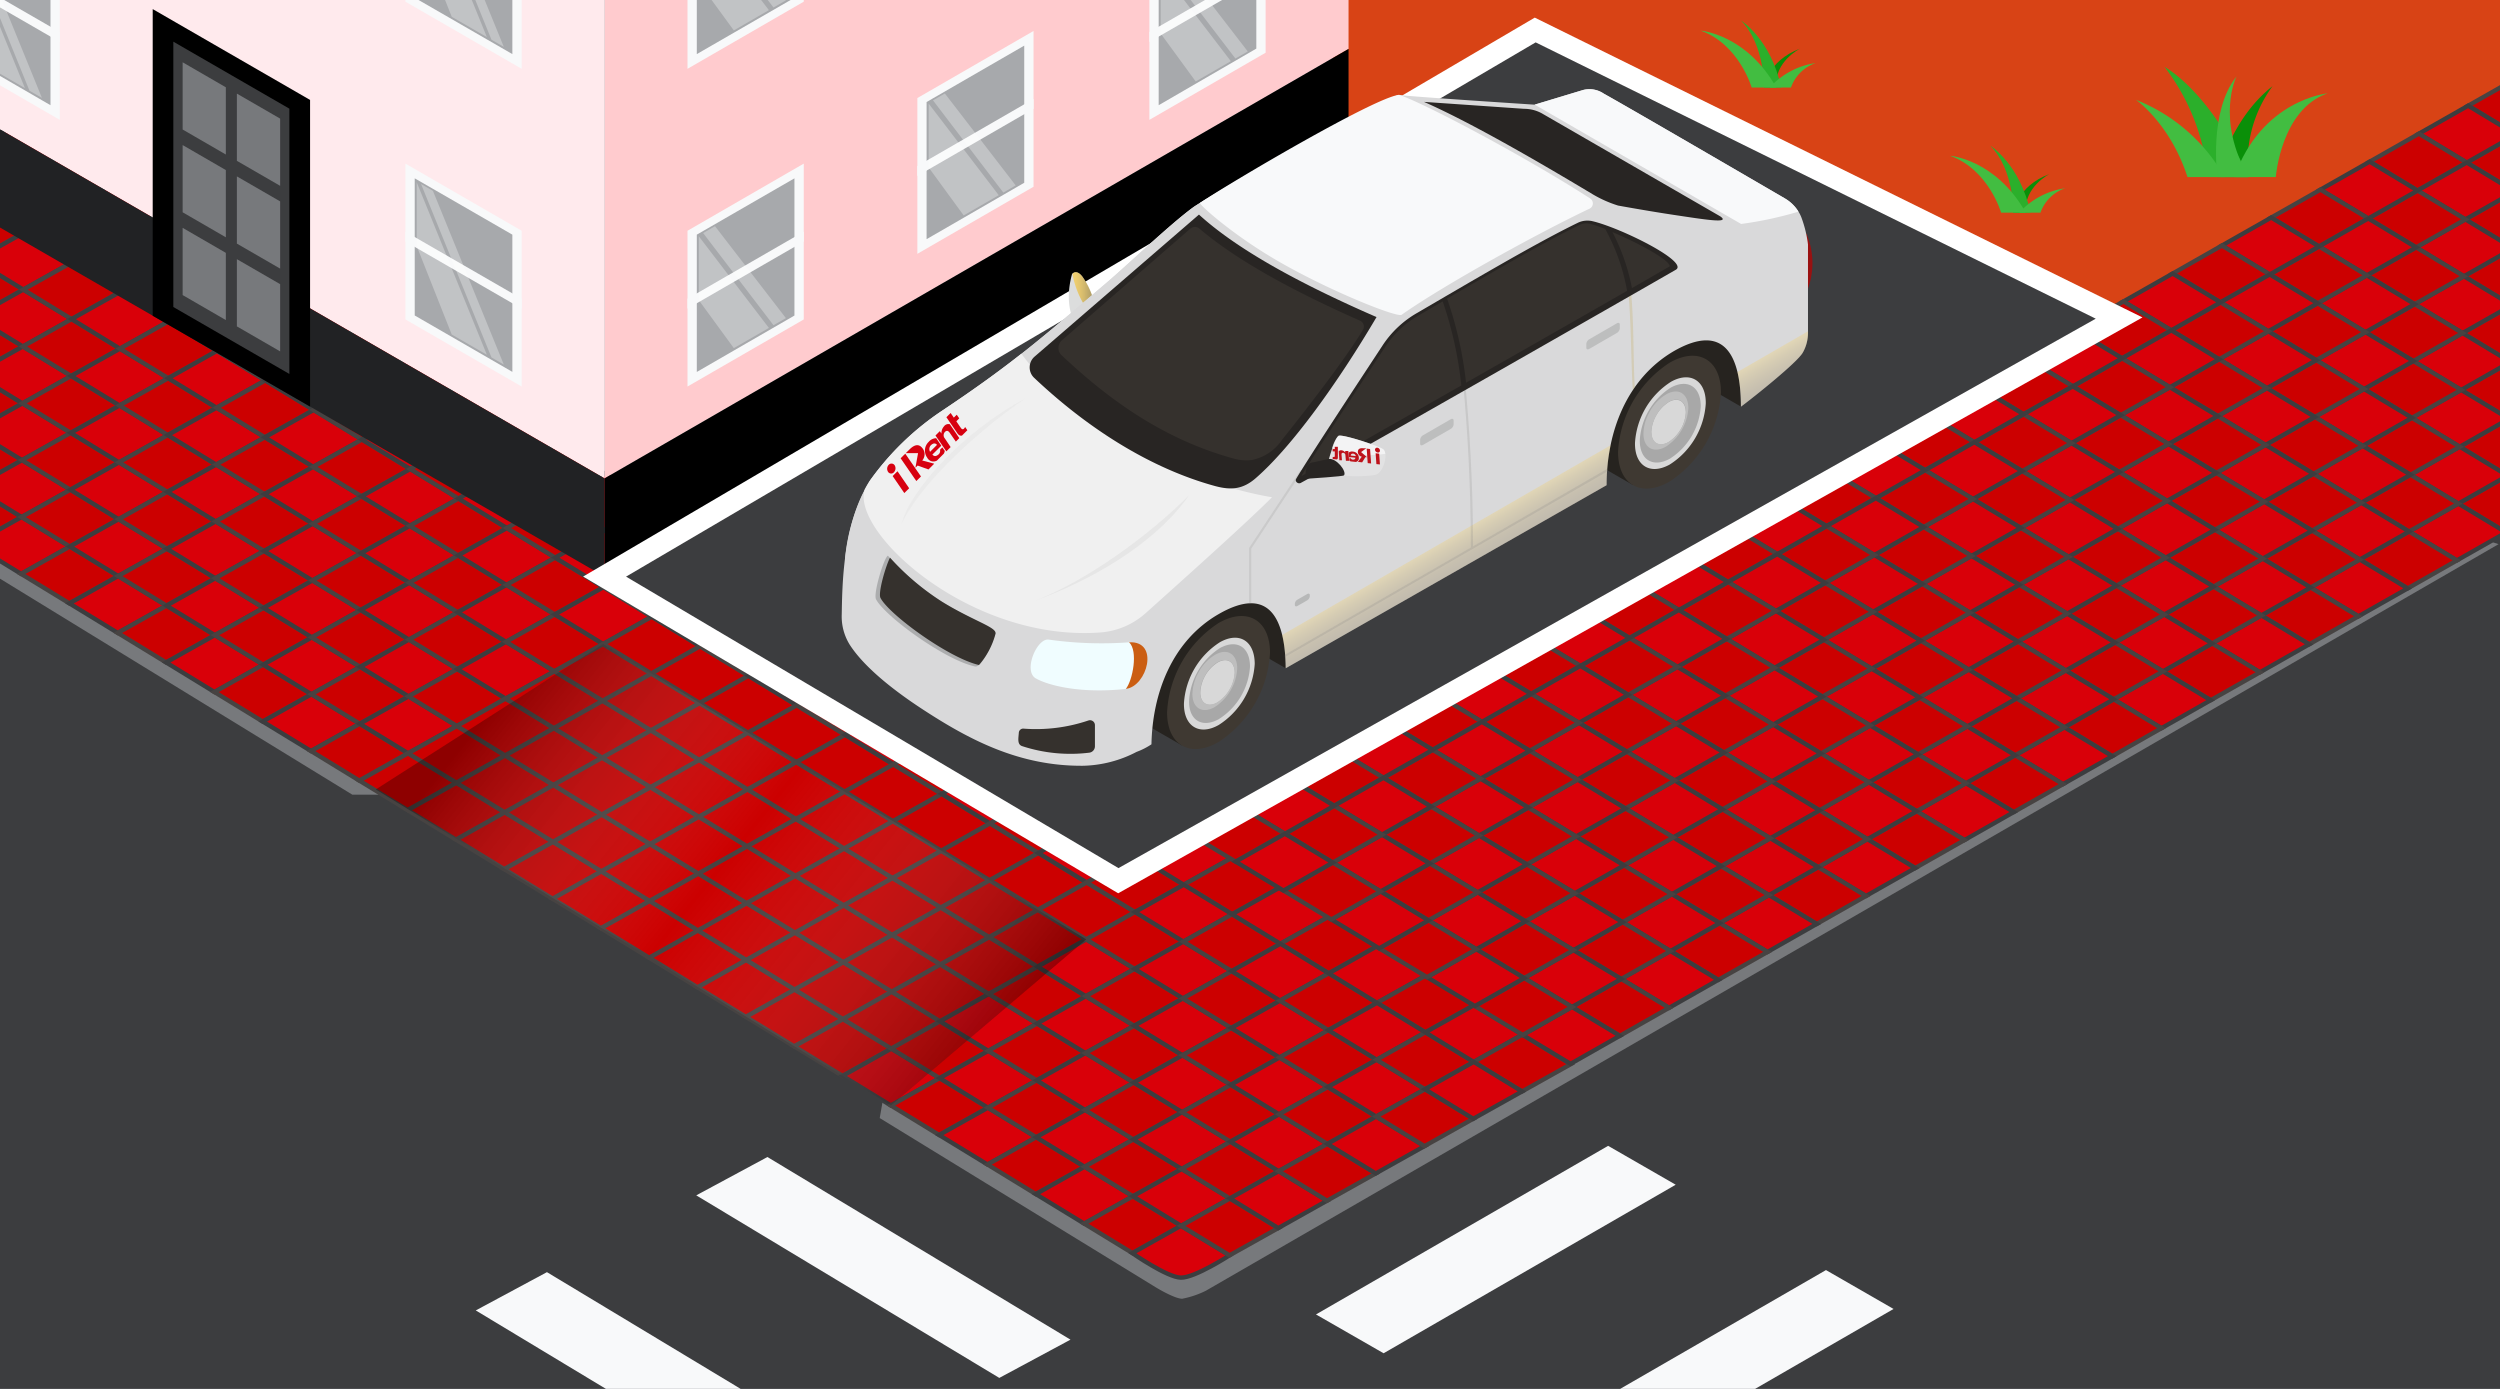 <svg xmlns="http://www.w3.org/2000/svg" xmlns:xlink="http://www.w3.org/1999/xlink" viewBox="0 0 360 200"><defs><style>.cls-1{fill:none;}.cls-2{isolation:isolate;}.cls-3{fill:#a7a9ac;}.cls-4{clip-path:url(#clip-path);}.cls-5{fill:#d84315;}.cls-15,.cls-6{fill:#3c3d3f;}.cls-7{fill:#77797c;}.cls-8{fill:#c00;stroke:#474342;}.cls-15,.cls-8,.cls-9{stroke-miterlimit:10;}.cls-8,.cls-9{stroke-width:0.63px;}.cls-9{fill:#d90009;stroke:#3c3d3f;}.cls-10{fill:#ffcbce;}.cls-11{fill:#f8f9fa;}.cls-12,.cls-26{fill:#fff;}.cls-12,.cls-42{opacity:0.3;}.cls-13{fill:#ffeaed;}.cls-14{fill:#212224;}.cls-15{stroke:#fff;stroke-width:3.14px;}.cls-16{fill:#911;}.cls-17{fill:#dcdddd;}.cls-18,.cls-25,.cls-26,.cls-34{mix-blend-mode:screen;}.cls-18,.cls-26,.cls-34{opacity:0.6;}.cls-18{fill:url(#鍊踑臇蜸馯鳺艜_549);}.cls-19{fill:#26231f;}.cls-20{fill:#3f3932;}.cls-21{fill:#d8d8d8;}.cls-22{fill:#a8a8a8;}.cls-23{fill:#bebebe;}.cls-24{fill:#d9d9da;}.cls-25,.cls-27,.cls-28,.cls-29{opacity:0.2;}.cls-25{fill:url(#鍊踑臇蜸馯鳺艜_1268);}.cls-27{fill:#bc972a;}.cls-27,.cls-28,.cls-29{mix-blend-mode:multiply;}.cls-28{fill:#8d8d8e;}.cls-29{fill:#848484;}.cls-30{fill:#282523;}.cls-31{fill:#35312d;}.cls-32{fill:#acadae;}.cls-33{fill:#e6e6e6;}.cls-35{fill:#bdbebe;}.cls-36{fill:#e2e2e3;}.cls-37{fill:#b7b8b8;}.cls-38{fill:#f0fdff;}.cls-39{fill:#cb5e12;}.cls-40{fill:#d7000f;}.cls-41{fill:#be121a;}.cls-42{fill:url(#未命名漸層_27);}.cls-43{fill:#0a8f08;}.cls-44{fill:#2baf2b;}.cls-45{fill:#42bd41;}</style><clipPath id="clip-path"><rect class="cls-1" width="360" height="200"/></clipPath><linearGradient id="鍊踑臇蜸馯鳺艜_549" x1="-1090.79" y1="42.21" x2="-1087.8" y2="42.21" gradientTransform="matrix(-1, 0, 0, 1, -933.37, 0)" gradientUnits="userSpaceOnUse"><stop offset="0" stop-color="#846918"/><stop offset="0.14" stop-color="#9e7d1c"/><stop offset="0.41" stop-color="#c89d21"/><stop offset="0.65" stop-color="#e6b526"/><stop offset="0.85" stop-color="#f8c328"/><stop offset="1" stop-color="#ffc829"/></linearGradient><linearGradient id="鍊踑臇蜸馯鳺艜_1268" x1="-1155.02" y1="70.05" x2="-1157.37" y2="74.13" gradientTransform="matrix(-1, 0, 0, 1, -933.37, 0)" gradientUnits="userSpaceOnUse"><stop offset="0" stop-color="#ffc829"/><stop offset="0.24" stop-color="#ca9b1b"/><stop offset="0.49" stop-color="#9d740f"/><stop offset="0.7" stop-color="#7c5807"/><stop offset="0.88" stop-color="#684702"/><stop offset="1" stop-color="#614100"/></linearGradient><linearGradient id="未命名漸層_27" x1="63.91" y1="91.23" x2="150.36" y2="160.72" gradientUnits="userSpaceOnUse"><stop offset="0.11"/><stop offset="0.47" stop-color="#fff" stop-opacity="0"/><stop offset="0.89"/></linearGradient></defs><g class="cls-2"><g id="bg"><rect class="cls-3" width="360" height="200"/></g><g id="main"><g class="cls-4"><polygon class="cls-5" points="191.94 0 191.94 20.11 305.57 51.6 360 15.7 360 0 191.94 0"/><rect class="cls-6" x="-21.4" y="69.3" width="397.4" height="171.42"/><path class="cls-7" d="M334.4,70,171.29,170.46,6.29,70-1.79,82.23l52.52,32.2h3.71l2.83-2.77,70.47,43.27L126.68,161l39.68,24.33s2.7,1.67,3.87,1.69a13.38,13.38,0,0,0,3.39-1.14L359.79,78.36Z"/><polygon class="cls-8" points="3.47 25.33 -3.54 29.26 -10.5 25.01 -3.48 21.08 3.47 25.33"/><polygon class="cls-9" points="10.49 21.39 3.47 25.33 -3.48 21.08 3.54 17.14 10.49 21.39"/><polygon class="cls-8" points="17.45 25.65 10.43 29.58 3.47 25.33 10.49 21.39 17.45 25.65"/><polygon class="cls-8" points="3.41 33.52 -3.61 37.45 -10.56 33.2 -3.54 29.26 3.41 33.52"/><polygon class="cls-9" points="10.43 29.58 3.41 33.52 -3.54 29.26 3.47 25.33 10.43 29.58"/><polygon class="cls-8" points="3.35 41.7 -3.67 45.64 -10.63 41.38 -3.61 37.45 3.35 41.7"/><polygon class="cls-9" points="10.37 37.77 3.35 41.7 -3.61 37.45 3.41 33.52 10.37 37.77"/><polygon class="cls-8" points="17.39 33.84 10.37 37.77 3.41 33.52 10.43 29.58 17.39 33.84"/><polygon class="cls-9" points="24.41 29.9 17.39 33.84 10.43 29.58 17.45 25.65 24.41 29.9"/><polygon class="cls-8" points="31.37 34.15 24.35 38.09 17.39 33.84 24.41 29.9 31.37 34.15"/><polygon class="cls-8" points="3.29 49.89 -3.73 53.82 -10.69 49.57 -3.67 45.64 3.29 49.89"/><polygon class="cls-9" points="10.31 45.95 3.29 49.89 -3.67 45.64 3.35 41.7 10.31 45.95"/><polygon class="cls-8" points="17.33 42.02 10.31 45.95 3.35 41.7 10.37 37.77 17.33 42.02"/><polygon class="cls-9" points="24.35 38.09 17.33 42.02 10.37 37.77 17.39 33.84 24.35 38.09"/><polygon class="cls-8" points="3.23 58.08 -3.79 62.01 -10.75 57.76 -3.73 53.82 3.23 58.08"/><polygon class="cls-9" points="10.25 54.14 3.23 58.08 -3.73 53.82 3.29 49.89 10.25 54.14"/><polygon class="cls-8" points="17.27 50.21 10.25 54.14 3.29 49.89 10.31 45.95 17.27 50.21"/><polygon class="cls-9" points="24.29 46.27 17.27 50.21 10.31 45.95 17.33 42.02 24.29 46.27"/><polygon class="cls-8" points="31.3 42.34 24.29 46.27 17.33 42.02 24.35 38.09 31.3 42.34"/><polygon class="cls-9" points="38.32 38.41 31.3 42.34 24.35 38.09 31.37 34.15 38.32 38.41"/><polygon class="cls-8" points="45.28 42.66 38.26 46.59 31.3 42.34 38.32 38.41 45.28 42.66"/><polygon class="cls-8" points="3.17 66.26 -3.85 70.19 -10.81 65.94 -3.79 62.01 3.17 66.26"/><polygon class="cls-9" points="10.19 62.33 3.17 66.26 -3.79 62.01 3.23 58.08 10.19 62.33"/><polygon class="cls-8" points="17.21 58.39 10.19 62.33 3.23 58.08 10.25 54.14 17.21 58.39"/><polygon class="cls-9" points="24.23 54.46 17.21 58.39 10.25 54.14 17.27 50.21 24.23 54.46"/><polygon class="cls-8" points="31.24 50.53 24.23 54.46 17.27 50.21 24.29 46.27 31.24 50.53"/><polygon class="cls-9" points="38.26 46.59 31.24 50.53 24.29 46.27 31.3 42.34 38.26 46.59"/><polygon class="cls-8" points="3.11 74.45 -3.91 78.38 -10.87 74.13 -3.85 70.19 3.11 74.45"/><polygon class="cls-9" points="10.13 70.52 3.11 74.45 -3.85 70.19 3.17 66.26 10.13 70.52"/><polygon class="cls-8" points="17.14 66.58 10.13 70.52 3.17 66.26 10.19 62.33 17.14 66.58"/><polygon class="cls-9" points="24.16 62.65 17.14 66.58 10.19 62.33 17.21 58.39 24.16 62.65"/><polygon class="cls-8" points="31.18 58.71 24.16 62.65 17.21 58.39 24.23 54.46 31.18 58.71"/><polygon class="cls-9" points="38.2 54.78 31.18 58.71 24.23 54.46 31.24 50.53 38.2 54.78"/><polygon class="cls-8" points="45.22 50.85 38.2 54.78 31.24 50.53 38.26 46.59 45.22 50.85"/><polygon class="cls-9" points="52.24 46.91 45.22 50.85 38.26 46.59 45.28 42.66 52.24 46.91"/><polygon class="cls-8" points="59.2 51.17 52.18 55.1 45.22 50.85 52.24 46.91 59.2 51.17"/><polygon class="cls-9" points="10.06 78.7 3.04 82.64 -3.91 78.38 3.11 74.45 10.06 78.7"/><polygon class="cls-8" points="17.08 74.77 10.06 78.7 3.11 74.45 10.13 70.52 17.08 74.77"/><polygon class="cls-9" points="24.1 70.83 17.08 74.77 10.13 70.52 17.14 66.58 24.1 70.83"/><polygon class="cls-8" points="31.12 66.9 24.1 70.83 17.14 66.58 24.16 62.65 31.12 66.9"/><polygon class="cls-9" points="38.14 62.97 31.12 66.9 24.16 62.65 31.18 58.71 38.14 62.97"/><polygon class="cls-8" points="45.16 59.03 38.14 62.97 31.18 58.71 38.2 54.78 45.16 59.03"/><polygon class="cls-9" points="52.18 55.1 45.16 59.03 38.2 54.78 45.22 50.85 52.18 55.1"/><polygon class="cls-8" points="17.02 82.95 10 86.89 3.04 82.64 10.06 78.7 17.02 82.95"/><polygon class="cls-9" points="24.04 79.02 17.02 82.95 10.06 78.7 17.08 74.77 24.04 79.02"/><polygon class="cls-8" points="31.06 75.09 24.04 79.02 17.08 74.77 24.1 70.83 31.06 75.09"/><polygon class="cls-9" points="38.08 71.15 31.06 75.09 24.1 70.83 31.12 66.9 38.08 71.15"/><polygon class="cls-8" points="45.1 67.22 38.08 71.15 31.12 66.9 38.14 62.97 45.1 67.22"/><polygon class="cls-9" points="52.12 63.29 45.1 67.22 38.14 62.97 45.16 59.03 52.12 63.29"/><polygon class="cls-8" points="59.14 59.35 52.12 63.29 45.16 59.03 52.18 55.1 59.14 59.35"/><polygon class="cls-9" points="66.16 55.42 59.14 59.35 52.18 55.1 59.2 51.17 66.16 55.42"/><polygon class="cls-8" points="73.11 59.67 66.09 63.6 59.14 59.35 66.16 55.42 73.11 59.67"/><polygon class="cls-9" points="23.98 87.21 16.96 91.14 10 86.89 17.02 82.95 23.98 87.21"/><polygon class="cls-8" points="31 83.27 23.98 87.21 17.02 82.95 24.04 79.02 31 83.27"/><polygon class="cls-9" points="38.02 79.34 31 83.27 24.04 79.02 31.06 75.09 38.02 79.34"/><polygon class="cls-8" points="45.04 75.41 38.02 79.34 31.06 75.09 38.08 71.15 45.04 75.41"/><polygon class="cls-9" points="52.06 71.47 45.04 75.41 38.08 71.15 45.1 67.22 52.06 71.47"/><polygon class="cls-8" points="59.08 67.54 52.06 71.47 45.1 67.22 52.12 63.29 59.08 67.54"/><polygon class="cls-9" points="66.09 63.6 59.08 67.54 52.12 63.29 59.14 59.35 66.09 63.6"/><polygon class="cls-8" points="30.94 91.46 23.92 95.39 16.96 91.14 23.98 87.21 30.94 91.46"/><polygon class="cls-9" points="37.96 87.53 30.94 91.46 23.98 87.21 31 83.27 37.96 87.53"/><polygon class="cls-8" points="44.98 83.59 37.96 87.53 31 83.27 38.02 79.34 44.98 83.59"/><polygon class="cls-9" points="51.99 79.66 44.98 83.59 38.02 79.34 45.04 75.41 51.99 79.66"/><polygon class="cls-8" points="59.01 75.72 51.99 79.66 45.04 75.41 52.06 71.47 59.01 75.72"/><polygon class="cls-9" points="66.03 71.79 59.01 75.72 52.06 71.47 59.08 67.54 66.03 71.79"/><polygon class="cls-8" points="73.05 67.86 66.03 71.79 59.08 67.54 66.09 63.6 73.05 67.86"/><polygon class="cls-9" points="80.07 63.92 73.05 67.86 66.09 63.6 73.11 59.67 80.07 63.92"/><polygon class="cls-8" points="87.03 68.18 80.01 72.11 73.05 67.86 80.07 63.92 87.03 68.18"/><polygon class="cls-9" points="37.9 95.71 30.88 99.65 23.92 95.39 30.94 91.46 37.9 95.71"/><polygon class="cls-8" points="44.91 91.78 37.9 95.71 30.94 91.46 37.96 87.53 44.91 91.78"/><polygon class="cls-9" points="51.93 87.84 44.91 91.78 37.96 87.53 44.98 83.59 51.93 87.84"/><polygon class="cls-8" points="58.95 83.91 51.93 87.84 44.98 83.59 51.99 79.66 58.95 83.91"/><polygon class="cls-9" points="65.97 79.98 58.95 83.91 51.99 79.66 59.01 75.72 65.97 79.98"/><polygon class="cls-8" points="72.99 76.04 65.97 79.98 59.01 75.72 66.03 71.79 72.99 76.04"/><polygon class="cls-9" points="80.01 72.11 72.99 76.04 66.03 71.79 73.05 67.86 80.01 72.11"/><polygon class="cls-8" points="44.85 99.97 37.83 103.9 30.88 99.65 37.9 95.71 44.85 99.97"/><polygon class="cls-9" points="51.87 96.03 44.85 99.97 37.9 95.71 44.91 91.78 51.87 96.03"/><polygon class="cls-8" points="58.89 92.1 51.87 96.03 44.91 91.78 51.93 87.84 58.89 92.1"/><polygon class="cls-9" points="65.91 88.17 58.89 92.1 51.93 87.84 58.95 83.91 65.91 88.17"/><polygon class="cls-8" points="72.93 84.23 65.91 88.17 58.95 83.91 65.97 79.98 72.93 84.23"/><polygon class="cls-9" points="79.95 80.3 72.93 84.23 65.97 79.98 72.99 76.04 79.95 80.3"/><polygon class="cls-8" points="86.97 76.36 79.95 80.3 72.99 76.04 80.01 72.11 86.97 76.36"/><polygon class="cls-9" points="93.99 72.43 86.97 76.36 80.01 72.11 87.03 68.18 93.99 72.43"/><polygon class="cls-8" points="100.94 76.68 93.93 80.62 86.97 76.36 93.99 72.43 100.94 76.68"/><polygon class="cls-9" points="51.81 104.22 44.79 108.15 37.83 103.9 44.85 99.97 51.81 104.22"/><polygon class="cls-8" points="58.83 100.28 51.81 104.22 44.85 99.97 51.87 96.03 58.83 100.28"/><polygon class="cls-9" points="65.85 96.35 58.83 100.28 51.87 96.03 58.89 92.1 65.85 96.35"/><polygon class="cls-8" points="72.87 92.42 65.85 96.35 58.89 92.1 65.91 88.17 72.87 92.42"/><polygon class="cls-9" points="79.89 88.48 72.87 92.42 65.91 88.17 72.93 84.23 79.89 88.48"/><polygon class="cls-8" points="86.91 84.55 79.89 88.48 72.93 84.23 79.95 80.3 86.91 84.55"/><polygon class="cls-9" points="93.93 80.62 86.91 84.55 79.95 80.3 86.97 76.36 93.93 80.62"/><polygon class="cls-8" points="58.77 108.47 51.75 112.41 44.79 108.15 51.81 104.22 58.77 108.47"/><polygon class="cls-9" points="65.79 104.54 58.77 108.47 51.81 104.22 58.83 100.28 65.79 104.54"/><polygon class="cls-8" points="72.81 100.6 65.79 104.54 58.83 100.28 65.85 96.35 72.81 100.6"/><polygon class="cls-9" points="79.83 96.67 72.81 100.6 65.85 96.35 72.87 92.42 79.83 96.67"/><polygon class="cls-8" points="86.85 92.74 79.83 96.67 72.87 92.42 79.89 88.48 86.85 92.74"/><polygon class="cls-9" points="93.86 88.8 86.85 92.74 79.89 88.48 86.91 84.55 93.86 88.8"/><polygon class="cls-8" points="100.88 84.87 93.86 88.8 86.91 84.55 93.93 80.62 100.88 84.87"/><polygon class="cls-9" points="107.9 80.94 100.88 84.87 93.93 80.62 100.94 76.68 107.9 80.94"/><polygon class="cls-8" points="114.86 85.19 107.84 89.12 100.88 84.87 107.9 80.94 114.86 85.19"/><polygon class="cls-8" points="65.73 112.72 58.71 116.66 51.75 112.41 58.77 108.47 65.73 112.72"/><polygon class="cls-8" points="72.75 108.79 65.73 112.72 58.77 108.47 65.79 104.54 72.75 108.79"/><polygon class="cls-8" points="79.77 104.86 72.75 108.79 65.79 104.54 72.81 100.6 79.77 104.86"/><polygon class="cls-8" points="86.78 100.92 79.77 104.86 72.81 100.6 79.83 96.67 86.78 100.92"/><polygon class="cls-8" points="93.8 96.99 86.78 100.92 79.83 96.67 86.85 92.74 93.8 96.99"/><polygon class="cls-8" points="100.82 93.06 93.8 96.99 86.85 92.74 93.86 88.8 100.82 93.06"/><polygon class="cls-9" points="107.84 89.12 100.82 93.06 93.86 88.8 100.88 84.87 107.84 89.12"/><polygon class="cls-8" points="72.69 116.98 65.67 120.91 58.71 116.66 65.73 112.72 72.69 116.98"/><polygon class="cls-8" points="79.7 113.04 72.69 116.98 65.73 112.72 72.75 108.79 79.7 113.04"/><polygon class="cls-8" points="86.72 109.11 79.7 113.04 72.75 108.79 79.77 104.86 86.72 109.11"/><polygon class="cls-8" points="93.74 105.18 86.72 109.11 79.77 104.86 86.78 100.92 93.74 105.18"/><polygon class="cls-8" points="100.76 101.24 93.74 105.18 86.78 100.92 93.8 96.99 100.76 101.24"/><polygon class="cls-8" points="107.78 97.31 100.76 101.24 93.8 96.99 100.82 93.06 107.78 97.31"/><polygon class="cls-8" points="114.8 93.38 107.78 97.31 100.82 93.06 107.84 89.12 114.8 93.38"/><polygon class="cls-9" points="121.82 89.44 114.8 93.38 107.84 89.12 114.86 85.19 121.82 89.44"/><polygon class="cls-8" points="128.78 93.69 121.76 97.63 114.8 93.38 121.82 89.44 128.78 93.69"/><polygon class="cls-8" points="79.64 121.23 72.62 125.16 65.67 120.91 72.69 116.98 79.64 121.23"/><polygon class="cls-8" points="86.66 117.3 79.64 121.23 72.69 116.98 79.7 113.04 86.66 117.3"/><polygon class="cls-8" points="93.68 113.36 86.66 117.3 79.7 113.04 86.72 109.11 93.68 113.36"/><polygon class="cls-8" points="100.7 109.43 93.68 113.36 86.72 109.11 93.74 105.18 100.7 109.43"/><polygon class="cls-8" points="107.72 105.5 100.7 109.43 93.74 105.18 100.76 101.24 107.72 105.5"/><polygon class="cls-8" points="114.74 101.56 107.72 105.5 100.76 101.24 107.78 97.31 114.74 101.56"/><polygon class="cls-9" points="121.76 97.63 114.74 101.56 107.78 97.31 114.8 93.38 121.76 97.63"/><polygon class="cls-8" points="86.6 125.48 79.58 129.42 72.62 125.16 79.64 121.23 86.6 125.48"/><polygon class="cls-8" points="93.62 121.55 86.6 125.48 79.64 121.23 86.66 117.3 93.62 121.55"/><polygon class="cls-8" points="100.64 117.62 93.62 121.55 86.66 117.3 93.68 113.36 100.64 117.62"/><polygon class="cls-8" points="107.66 113.68 100.64 117.62 93.68 113.36 100.7 109.43 107.66 113.68"/><polygon class="cls-8" points="114.68 109.75 107.66 113.68 100.7 109.43 107.72 105.5 114.68 109.75"/><polygon class="cls-8" points="121.7 105.81 114.68 109.75 107.72 105.5 114.74 101.56 121.7 105.81"/><polygon class="cls-8" points="128.72 101.88 121.7 105.81 114.74 101.56 121.76 97.63 128.72 101.88"/><polygon class="cls-9" points="135.73 97.95 128.72 101.88 121.76 97.63 128.78 93.69 135.73 97.95"/><polygon class="cls-8" points="142.69 102.2 135.67 106.13 128.72 101.88 135.73 97.95 142.69 102.2"/><polygon class="cls-8" points="93.56 129.74 86.54 133.67 79.58 129.42 86.6 125.48 93.56 129.74"/><polygon class="cls-8" points="100.58 125.8 93.56 129.74 86.6 125.48 93.62 121.55 100.58 125.8"/><polygon class="cls-8" points="107.6 121.87 100.58 125.8 93.62 121.55 100.64 117.62 107.6 121.87"/><polygon class="cls-8" points="114.62 117.94 107.6 121.87 100.64 117.62 107.66 113.68 114.62 117.94"/><polygon class="cls-8" points="121.64 114 114.62 117.94 107.66 113.68 114.68 109.75 121.64 114"/><polygon class="cls-8" points="128.65 110.07 121.64 114 114.68 109.75 121.7 105.81 128.65 110.07"/><polygon class="cls-9" points="135.67 106.13 128.65 110.07 121.7 105.81 128.72 101.88 135.67 106.13"/><polygon class="cls-8" points="100.52 133.99 93.5 137.92 86.54 133.67 93.56 129.74 100.52 133.99"/><polygon class="cls-8" points="107.53 130.06 100.52 133.99 93.56 129.74 100.58 125.8 107.53 130.06"/><polygon class="cls-8" points="114.55 126.12 107.53 130.06 100.58 125.8 107.6 121.87 114.55 126.12"/><polygon class="cls-8" points="121.57 122.19 114.55 126.12 107.6 121.87 114.62 117.94 121.57 122.19"/><polygon class="cls-8" points="128.59 118.25 121.57 122.19 114.62 117.94 121.64 114 128.59 118.25"/><polygon class="cls-8" points="135.61 114.32 128.59 118.25 121.64 114 128.65 110.07 135.61 114.32"/><polygon class="cls-8" points="142.63 110.39 135.61 114.32 128.65 110.07 135.67 106.13 142.63 110.39"/><polygon class="cls-9" points="149.65 106.45 142.63 110.39 135.67 106.13 142.69 102.2 149.65 106.45"/><polygon class="cls-8" points="156.61 110.71 149.59 114.64 142.63 110.39 149.65 106.45 156.61 110.71"/><polygon class="cls-8" points="107.47 138.24 100.45 142.18 93.5 137.92 100.52 133.99 107.47 138.24"/><polygon class="cls-8" points="114.49 134.31 107.47 138.24 100.52 133.99 107.53 130.06 114.49 134.31"/><polygon class="cls-8" points="121.51 130.37 114.49 134.31 107.53 130.06 114.55 126.12 121.51 130.37"/><polygon class="cls-8" points="128.53 126.44 121.51 130.37 114.55 126.12 121.57 122.19 128.53 126.44"/><polygon class="cls-8" points="135.55 122.51 128.53 126.44 121.57 122.19 128.59 118.25 135.55 122.51"/><polygon class="cls-8" points="142.57 118.57 135.55 122.51 128.59 118.25 135.61 114.32 142.57 118.57"/><polygon class="cls-9" points="149.59 114.64 142.57 118.57 135.61 114.32 142.63 110.39 149.59 114.64"/><polygon class="cls-8" points="114.43 142.5 107.41 146.43 100.45 142.18 107.47 138.24 114.43 142.5"/><polygon class="cls-8" points="121.45 138.56 114.43 142.5 107.47 138.24 114.49 134.31 121.45 138.56"/><polygon class="cls-8" points="128.47 134.63 121.45 138.56 114.49 134.31 121.51 130.37 128.47 134.63"/><polygon class="cls-8" points="135.49 130.69 128.47 134.63 121.51 130.37 128.53 126.44 135.49 130.69"/><polygon class="cls-8" points="142.51 126.76 135.49 130.69 128.53 126.44 135.55 122.51 142.51 126.76"/><polygon class="cls-8" points="149.53 122.83 142.51 126.76 135.55 122.51 142.57 118.57 149.53 122.83"/><polygon class="cls-8" points="156.55 118.89 149.53 122.83 142.57 118.57 149.59 114.64 156.55 118.89"/><polygon class="cls-9" points="163.57 114.96 156.55 118.89 149.59 114.64 156.61 110.71 163.57 114.96"/><polygon class="cls-8" points="170.52 119.21 163.5 123.15 156.55 118.89 163.57 114.96 170.52 119.21"/><polygon class="cls-8" points="121.39 146.75 114.37 150.68 107.41 146.43 114.43 142.5 121.39 146.75"/><polygon class="cls-8" points="128.41 142.81 121.39 146.75 114.43 142.5 121.45 138.56 128.41 142.81"/><polygon class="cls-8" points="135.43 138.88 128.41 142.81 121.45 138.56 128.47 134.63 135.43 138.88"/><polygon class="cls-8" points="142.45 134.95 135.43 138.88 128.47 134.63 135.49 130.69 142.45 134.95"/><polygon class="cls-8" points="149.47 131.01 142.45 134.95 135.49 130.69 142.51 126.76 149.47 131.01"/><polygon class="cls-8" points="156.49 127.08 149.47 131.01 142.51 126.76 149.53 122.83 156.49 127.08"/><polygon class="cls-9" points="163.5 123.15 156.49 127.08 149.53 122.83 156.55 118.89 163.5 123.15"/><polygon class="cls-8" points="128.35 151 121.33 154.93 114.37 150.68 121.39 146.75 128.35 151"/><polygon class="cls-8" points="135.37 147.07 128.35 151 121.39 146.75 128.41 142.81 135.37 147.07"/><polygon class="cls-8" points="142.39 143.13 135.37 147.07 128.41 142.81 135.43 138.88 142.39 143.13"/><polygon class="cls-8" points="149.41 139.2 142.39 143.13 135.43 138.88 142.45 134.95 149.41 139.2"/><polygon class="cls-8" points="156.42 135.27 149.41 139.2 142.45 134.95 149.47 131.01 156.42 135.27"/><polygon class="cls-8" points="163.44 131.33 156.42 135.27 149.47 131.01 156.49 127.08 163.44 131.33"/><polygon class="cls-8" points="170.46 127.4 163.44 131.33 156.49 127.08 163.5 123.15 170.46 127.4"/><polygon class="cls-9" points="177.48 123.47 170.46 127.4 163.5 123.15 170.52 119.21 177.48 123.47"/><polygon class="cls-8" points="184.44 127.72 177.42 131.65 170.46 127.4 177.48 123.47 184.44 127.72"/><polygon class="cls-9" points="135.31 155.25 128.29 159.19 121.33 154.93 128.35 151 135.31 155.25"/><polygon class="cls-8" points="142.32 151.32 135.31 155.25 128.35 151 135.37 147.07 142.32 151.32"/><polygon class="cls-9" points="149.34 147.39 142.32 151.32 135.37 147.07 142.39 143.13 149.34 147.39"/><polygon class="cls-8" points="156.36 143.45 149.34 147.39 142.39 143.13 149.41 139.2 156.36 143.45"/><polygon class="cls-9" points="163.38 139.52 156.36 143.45 149.41 139.2 156.42 135.27 163.38 139.52"/><polygon class="cls-8" points="170.4 135.59 163.38 139.52 156.42 135.27 163.44 131.33 170.4 135.59"/><polygon class="cls-9" points="177.42 131.65 170.4 135.59 163.44 131.33 170.46 127.4 177.42 131.65"/><polygon class="cls-8" points="142.26 159.51 135.24 163.44 128.29 159.19 135.31 155.25 142.26 159.51"/><polygon class="cls-9" points="149.28 155.57 142.26 159.51 135.31 155.25 142.32 151.32 149.28 155.57"/><polygon class="cls-8" points="156.3 151.64 149.28 155.57 142.32 151.32 149.34 147.39 156.3 151.64"/><polygon class="cls-9" points="163.32 147.71 156.3 151.64 149.34 147.39 156.36 143.45 163.32 147.71"/><polygon class="cls-8" points="170.34 143.77 163.32 147.71 156.36 143.45 163.38 139.52 170.34 143.77"/><polygon class="cls-9" points="177.36 139.84 170.34 143.77 163.38 139.52 170.4 135.59 177.36 139.84"/><polygon class="cls-8" points="184.38 135.9 177.36 139.84 170.4 135.59 177.42 131.65 184.38 135.9"/><polygon class="cls-9" points="191.4 131.97 184.38 135.9 177.42 131.65 184.44 127.72 191.4 131.97"/><polygon class="cls-8" points="198.35 136.22 191.34 140.16 184.38 135.9 191.4 131.97 198.35 136.22"/><polygon class="cls-9" points="149.22 163.76 142.2 167.69 135.24 163.44 142.26 159.51 149.22 163.76"/><polygon class="cls-8" points="156.24 159.83 149.22 163.76 142.26 159.51 149.28 155.57 156.24 159.83"/><polygon class="cls-9" points="163.26 155.89 156.24 159.83 149.28 155.57 156.3 151.64 163.26 155.89"/><polygon class="cls-8" points="170.28 151.96 163.26 155.89 156.3 151.64 163.32 147.71 170.28 151.96"/><polygon class="cls-9" points="177.3 148.03 170.28 151.96 163.32 147.71 170.34 143.77 177.3 148.03"/><polygon class="cls-8" points="184.32 144.09 177.3 148.03 170.34 143.77 177.36 139.84 184.32 144.09"/><polygon class="cls-9" points="191.34 140.16 184.32 144.09 177.36 139.84 184.38 135.9 191.34 140.16"/><polygon class="cls-8" points="156.18 168.01 149.16 171.95 142.2 167.69 149.22 163.76 156.18 168.01"/><polygon class="cls-9" points="163.2 164.08 156.18 168.01 149.22 163.76 156.24 159.83 163.2 164.08"/><polygon class="cls-8" points="170.22 160.15 163.2 164.08 156.24 159.83 163.26 155.89 170.22 160.15"/><polygon class="cls-9" points="177.24 156.21 170.22 160.15 163.26 155.89 170.28 151.96 177.24 156.21"/><polygon class="cls-8" points="184.25 152.28 177.24 156.21 170.28 151.96 177.3 148.03 184.25 152.28"/><polygon class="cls-9" points="191.28 148.34 184.25 152.28 177.3 148.03 184.32 144.09 191.28 148.34"/><polygon class="cls-8" points="198.29 144.41 191.28 148.34 184.32 144.09 191.34 140.16 198.29 144.41"/><polygon class="cls-9" points="205.31 140.48 198.29 144.41 191.34 140.16 198.35 136.22 205.31 140.48"/><polygon class="cls-8" points="212.27 144.73 205.25 148.66 198.29 144.41 205.31 140.48 212.27 144.73"/><polygon class="cls-9" points="163.14 172.26 156.12 176.2 149.16 171.95 156.18 168.01 163.14 172.26"/><polygon class="cls-8" points="170.16 168.33 163.14 172.26 156.18 168.01 163.2 164.08 170.16 168.33"/><polygon class="cls-9" points="177.18 164.4 170.16 168.33 163.2 164.08 170.22 160.15 177.18 164.4"/><polygon class="cls-8" points="184.19 160.46 177.18 164.4 170.22 160.15 177.24 156.21 184.19 160.46"/><polygon class="cls-9" points="191.21 156.53 184.19 160.46 177.24 156.21 184.25 152.28 191.21 156.53"/><polygon class="cls-8" points="198.23 152.6 191.21 156.53 184.25 152.28 191.28 148.34 198.23 152.6"/><polygon class="cls-9" points="205.25 148.66 198.23 152.6 191.28 148.34 198.29 144.41 205.25 148.66"/><polygon class="cls-8" points="170.09 176.52 163.08 180.45 156.12 176.2 163.14 172.26 170.09 176.52"/><polygon class="cls-9" points="177.11 172.58 170.09 176.52 163.14 172.26 170.16 168.33 177.11 172.58"/><polygon class="cls-8" points="184.13 168.65 177.11 172.58 170.16 168.33 177.18 164.4 184.13 168.65"/><polygon class="cls-9" points="191.15 164.72 184.13 168.65 177.18 164.4 184.19 160.46 191.15 164.72"/><polygon class="cls-8" points="198.17 160.78 191.15 164.72 184.19 160.46 191.21 156.53 198.17 160.78"/><polygon class="cls-9" points="205.19 156.85 198.17 160.78 191.21 156.53 198.23 152.6 205.19 156.85"/><polygon class="cls-8" points="212.21 152.92 205.19 156.85 198.23 152.6 205.25 148.66 212.21 152.92"/><polygon class="cls-9" points="219.23 148.98 212.21 152.92 205.25 148.66 212.27 144.73 219.23 148.98"/><polygon class="cls-8" points="226.19 153.24 219.17 157.17 212.21 152.92 219.23 148.98 226.19 153.24"/><path class="cls-9" d="M177.05,180.77s-5,3.25-7,3.21-7-3.53-7-3.53l7-3.93Z"/><polygon class="cls-8" points="184.07 176.84 177.05 180.77 170.09 176.52 177.11 172.58 184.07 176.84"/><polygon class="cls-9" points="191.09 172.9 184.07 176.84 177.11 172.58 184.13 168.65 191.09 172.9"/><polygon class="cls-8" points="198.11 168.97 191.09 172.9 184.13 168.65 191.15 164.72 198.11 168.97"/><polygon class="cls-9" points="205.13 165.04 198.11 168.97 191.15 164.72 198.17 160.78 205.13 165.04"/><polygon class="cls-8" points="212.15 161.1 205.13 165.04 198.17 160.78 205.19 156.85 212.15 161.1"/><polygon class="cls-9" points="219.17 157.17 212.15 161.1 205.19 156.85 212.21 152.92 219.17 157.17"/><polygon class="cls-8" points="355.41 15.22 362.3 19.38 369.39 15.36 362.5 11.2 355.41 15.22"/><polygon class="cls-8" points="355.21 23.41 362.1 27.57 369.19 23.54 362.3 19.38 355.21 23.41"/><polygon class="cls-9" points="348.32 19.25 355.21 23.41 362.3 19.38 355.41 15.22 348.32 19.25"/><polygon class="cls-8" points="341.23 23.28 348.12 27.44 355.21 23.41 348.32 19.25 341.23 23.28"/><polygon class="cls-8" points="355.01 31.59 361.89 35.75 368.99 31.72 362.1 27.57 355.01 31.59"/><polygon class="cls-9" points="348.12 27.44 355.01 31.59 362.1 27.57 355.21 23.41 348.12 27.44"/><polygon class="cls-8" points="354.8 39.78 361.69 43.94 368.78 39.91 361.89 35.75 354.8 39.78"/><polygon class="cls-9" points="347.92 35.62 354.8 39.78 361.89 35.75 355.01 31.59 347.92 35.62"/><polygon class="cls-8" points="341.03 31.46 347.92 35.62 355.01 31.59 348.12 27.44 341.03 31.46"/><polygon class="cls-9" points="334.14 27.31 341.03 31.46 348.12 27.44 341.23 23.28 334.14 27.31"/><polygon class="cls-8" points="327.05 31.33 333.94 35.49 341.03 31.46 334.14 27.31 327.05 31.33"/><polygon class="cls-8" points="354.6 47.96 361.49 52.12 368.58 48.09 361.69 43.94 354.6 47.96"/><polygon class="cls-9" points="347.71 43.8 354.6 47.96 361.69 43.94 354.8 39.78 347.71 43.8"/><polygon class="cls-8" points="340.82 39.65 347.71 43.8 354.8 39.78 347.92 35.62 340.82 39.65"/><polygon class="cls-9" points="333.94 35.49 340.82 39.65 347.92 35.62 341.03 31.46 333.94 35.49"/><polygon class="cls-8" points="354.4 56.15 361.29 60.3 368.38 56.28 361.49 52.12 354.4 56.15"/><polygon class="cls-9" points="347.51 51.99 354.4 56.15 361.49 52.12 354.6 47.96 347.51 51.99"/><polygon class="cls-8" points="340.62 47.83 347.51 51.99 354.6 47.96 347.71 43.8 340.62 47.83"/><polygon class="cls-9" points="333.73 43.67 340.62 47.83 347.71 43.8 340.82 39.65 333.73 43.67"/><polygon class="cls-8" points="326.84 39.52 333.73 43.67 340.82 39.65 333.94 35.49 326.84 39.52"/><polygon class="cls-9" points="319.95 35.36 326.84 39.52 333.94 35.49 327.05 31.33 319.95 35.36"/><polygon class="cls-8" points="312.86 39.39 319.75 43.54 326.84 39.52 319.95 35.36 312.86 39.39"/><polygon class="cls-8" points="354.2 64.33 361.09 68.49 368.18 64.46 361.29 60.3 354.2 64.33"/><polygon class="cls-9" points="347.31 60.17 354.2 64.33 361.29 60.3 354.4 56.15 347.31 60.17"/><polygon class="cls-8" points="340.42 56.02 347.31 60.17 354.4 56.15 347.51 51.99 340.42 56.02"/><polygon class="cls-9" points="333.53 51.86 340.42 56.02 347.51 51.99 340.62 47.83 333.53 51.86"/><polygon class="cls-8" points="326.64 47.7 333.53 51.86 340.62 47.83 333.73 43.67 326.64 47.7"/><polygon class="cls-9" points="319.75 43.54 326.64 47.7 333.73 43.67 326.84 39.52 319.75 43.54"/><polygon class="cls-8" points="354 72.52 360.88 76.67 367.98 72.65 361.09 68.49 354 72.52"/><polygon class="cls-9" points="347.11 68.36 354 72.52 361.09 68.49 354.2 64.33 347.11 68.36"/><polygon class="cls-8" points="340.22 64.2 347.11 68.36 354.2 64.33 347.31 60.17 340.22 64.2"/><polygon class="cls-9" points="333.33 60.04 340.22 64.2 347.31 60.17 340.42 56.02 333.33 60.04"/><polygon class="cls-8" points="326.44 55.89 333.33 60.04 340.42 56.02 333.53 51.86 326.44 55.89"/><polygon class="cls-9" points="319.55 51.73 326.44 55.89 333.53 51.86 326.64 47.7 319.55 51.73"/><polygon class="cls-8" points="312.66 47.57 319.55 51.73 326.64 47.7 319.75 43.54 312.66 47.57"/><polygon class="cls-9" points="305.77 43.41 312.66 47.57 319.75 43.54 312.86 39.39 305.77 43.41"/><polygon class="cls-8" points="298.68 47.44 305.57 51.6 312.66 47.57 305.77 43.41 298.68 47.44"/><polygon class="cls-9" points="346.9 76.54 353.79 80.7 360.88 76.67 354 72.52 346.9 76.54"/><polygon class="cls-8" points="340.02 72.39 346.9 76.54 354 72.52 347.11 68.36 340.02 72.39"/><polygon class="cls-9" points="333.13 68.23 340.02 72.39 347.11 68.36 340.22 64.2 333.13 68.23"/><polygon class="cls-8" points="326.24 64.07 333.13 68.23 340.22 64.2 333.33 60.04 326.24 64.07"/><polygon class="cls-9" points="319.35 59.91 326.24 64.07 333.33 60.04 326.44 55.89 319.35 59.91"/><polygon class="cls-8" points="312.46 55.76 319.35 59.91 326.44 55.89 319.55 51.73 312.46 55.76"/><polygon class="cls-9" points="305.57 51.6 312.46 55.76 319.55 51.73 312.66 47.57 305.57 51.6"/><polygon class="cls-8" points="339.81 80.57 346.7 84.73 353.79 80.7 346.9 76.54 339.81 80.57"/><polygon class="cls-9" points="332.93 76.41 339.81 80.57 346.9 76.54 340.02 72.39 332.93 76.41"/><polygon class="cls-8" points="326.04 72.25 332.93 76.41 340.02 72.39 333.13 68.23 326.04 72.25"/><polygon class="cls-9" points="319.15 68.1 326.04 72.25 333.13 68.23 326.24 64.07 319.15 68.1"/><polygon class="cls-8" points="312.26 63.94 319.15 68.1 326.24 64.07 319.35 59.91 312.26 63.94"/><polygon class="cls-9" points="305.37 59.78 312.26 63.94 319.35 59.91 312.46 55.76 305.37 59.78"/><polygon class="cls-8" points="298.48 55.63 305.37 59.78 312.46 55.76 305.57 51.6 298.48 55.63"/><polygon class="cls-9" points="291.59 51.47 298.48 55.63 305.57 51.6 298.68 47.44 291.59 51.47"/><polygon class="cls-8" points="284.5 55.49 291.39 59.65 298.48 55.63 291.59 51.47 284.5 55.49"/><polygon class="cls-9" points="332.72 84.6 339.61 88.75 346.7 84.73 339.81 80.57 332.72 84.6"/><polygon class="cls-8" points="325.83 80.44 332.72 84.6 339.81 80.57 332.93 76.41 325.83 80.44"/><polygon class="cls-9" points="318.94 76.28 325.83 80.44 332.93 76.41 326.04 72.25 318.94 76.28"/><polygon class="cls-8" points="312.06 72.12 318.94 76.28 326.04 72.25 319.15 68.1 312.06 72.12"/><polygon class="cls-9" points="305.17 67.97 312.06 72.12 319.15 68.1 312.26 63.94 305.17 67.97"/><polygon class="cls-8" points="298.28 63.81 305.17 67.97 312.26 63.94 305.37 59.78 298.28 63.81"/><polygon class="cls-9" points="291.39 59.65 298.28 63.81 305.37 59.78 298.48 55.63 291.39 59.65"/><polygon class="cls-8" points="325.63 88.62 332.52 92.78 339.61 88.75 332.72 84.6 325.63 88.62"/><polygon class="cls-9" points="318.74 84.47 325.63 88.62 332.72 84.6 325.83 80.44 318.74 84.47"/><polygon class="cls-8" points="311.85 80.31 318.74 84.47 325.83 80.44 318.94 76.28 311.85 80.31"/><polygon class="cls-9" points="304.96 76.15 311.85 80.31 318.94 76.28 312.06 72.12 304.96 76.15"/><polygon class="cls-8" points="298.08 71.99 304.96 76.15 312.06 72.12 305.17 67.97 298.08 71.99"/><polygon class="cls-9" points="291.19 67.84 298.08 71.99 305.17 67.97 298.28 63.81 291.19 67.84"/><polygon class="cls-8" points="284.3 63.68 291.19 67.84 298.28 63.81 291.39 59.65 284.3 63.68"/><polygon class="cls-9" points="277.41 59.52 284.3 63.68 291.39 59.65 284.5 55.49 277.41 59.52"/><polygon class="cls-8" points="270.32 63.55 277.21 67.71 284.3 63.68 277.41 59.52 270.32 63.55"/><polygon class="cls-9" points="318.54 92.65 325.43 96.81 332.52 92.78 325.63 88.62 318.54 92.65"/><polygon class="cls-8" points="311.65 88.49 318.54 92.65 325.63 88.62 318.74 84.47 311.65 88.49"/><polygon class="cls-9" points="304.76 84.33 311.65 88.49 318.74 84.47 311.85 80.31 304.76 84.33"/><polygon class="cls-8" points="297.87 80.18 304.76 84.33 311.85 80.31 304.96 76.15 297.87 80.18"/><polygon class="cls-9" points="290.99 76.02 297.87 80.18 304.96 76.15 298.08 71.99 290.99 76.02"/><polygon class="cls-8" points="284.1 71.86 290.99 76.02 298.08 71.99 291.19 67.84 284.1 71.86"/><polygon class="cls-9" points="277.21 67.71 284.1 71.86 291.19 67.84 284.3 63.68 277.21 67.71"/><polygon class="cls-8" points="311.45 96.68 318.34 100.83 325.43 96.81 318.54 92.65 311.45 96.68"/><polygon class="cls-9" points="304.56 92.52 311.45 96.68 318.54 92.65 311.65 88.49 304.56 92.52"/><polygon class="cls-8" points="297.67 88.36 304.56 92.52 311.65 88.49 304.76 84.33 297.67 88.36"/><polygon class="cls-9" points="290.78 84.2 297.67 88.36 304.76 84.33 297.87 80.18 290.78 84.2"/><polygon class="cls-8" points="283.89 80.05 290.78 84.2 297.87 80.18 290.99 76.02 283.89 80.05"/><polygon class="cls-9" points="277 75.89 283.89 80.05 290.99 76.02 284.1 71.86 277 75.89"/><polygon class="cls-8" points="270.12 71.73 277 75.89 284.1 71.86 277.21 67.71 270.12 71.73"/><polygon class="cls-9" points="263.23 67.58 270.12 71.73 277.21 67.71 270.32 63.55 263.23 67.58"/><polygon class="cls-8" points="256.14 71.6 263.02 75.76 270.12 71.73 263.23 67.58 256.14 71.6"/><polygon class="cls-9" points="304.36 100.7 311.25 104.86 318.34 100.83 311.45 96.68 304.36 100.7"/><polygon class="cls-8" points="297.47 96.55 304.36 100.7 311.45 96.68 304.56 92.52 297.47 96.55"/><polygon class="cls-9" points="290.58 92.39 297.47 96.55 304.56 92.52 297.67 88.36 290.58 92.39"/><polygon class="cls-8" points="283.69 88.23 290.58 92.39 297.67 88.36 290.78 84.2 283.69 88.23"/><polygon class="cls-9" points="276.8 84.08 283.69 88.23 290.78 84.2 283.89 80.05 276.8 84.08"/><polygon class="cls-8" points="269.91 79.92 276.8 84.08 283.89 80.05 277 75.89 269.91 79.92"/><polygon class="cls-9" points="263.02 75.76 269.91 79.92 277 75.89 270.12 71.73 263.02 75.76"/><polygon class="cls-8" points="297.27 104.73 304.16 108.89 311.25 104.86 304.36 100.7 297.27 104.73"/><polygon class="cls-9" points="290.38 100.57 297.27 104.73 304.36 100.7 297.47 96.55 290.38 100.57"/><polygon class="cls-8" points="283.49 96.42 290.38 100.57 297.47 96.55 290.58 92.39 283.49 96.42"/><polygon class="cls-9" points="276.6 92.26 283.49 96.42 290.58 92.39 283.69 88.23 276.6 92.26"/><polygon class="cls-8" points="269.71 88.1 276.6 92.26 283.69 88.23 276.8 84.08 269.71 88.1"/><polygon class="cls-9" points="262.82 83.94 269.71 88.1 276.8 84.08 269.91 79.92 262.82 83.94"/><polygon class="cls-8" points="255.93 79.79 262.82 83.94 269.91 79.92 263.02 75.76 255.93 79.79"/><polygon class="cls-9" points="249.04 75.63 255.93 79.79 263.02 75.76 256.14 71.6 249.04 75.63"/><polygon class="cls-8" points="241.95 79.66 248.84 83.81 255.93 79.79 249.04 75.63 241.95 79.66"/><polygon class="cls-9" points="290.18 108.76 297.07 112.92 304.16 108.89 297.27 104.73 290.18 108.76"/><polygon class="cls-8" points="283.29 104.6 290.18 108.76 297.27 104.73 290.38 100.57 283.29 104.6"/><polygon class="cls-9" points="276.4 100.44 283.29 104.6 290.38 100.57 283.49 96.42 276.4 100.44"/><polygon class="cls-8" points="269.51 96.29 276.4 100.44 283.49 96.42 276.6 92.26 269.51 96.29"/><polygon class="cls-9" points="262.62 92.13 269.51 96.29 276.6 92.26 269.71 88.1 262.62 92.13"/><polygon class="cls-8" points="255.73 87.97 262.62 92.13 269.71 88.1 262.82 83.94 255.73 87.97"/><polygon class="cls-9" points="248.84 83.81 255.73 87.97 262.82 83.94 255.93 79.79 248.84 83.81"/><polygon class="cls-8" points="283.09 112.78 289.98 116.94 297.07 112.92 290.18 108.76 283.09 112.78"/><polygon class="cls-9" points="276.2 108.63 283.09 112.78 290.18 108.76 283.29 104.6 276.2 108.63"/><polygon class="cls-8" points="269.31 104.47 276.2 108.63 283.29 104.6 276.4 100.44 269.31 104.47"/><polygon class="cls-9" points="262.42 100.31 269.31 104.47 276.4 100.44 269.51 96.29 262.42 100.31"/><polygon class="cls-8" points="255.53 96.16 262.42 100.31 269.51 96.29 262.62 92.13 255.53 96.16"/><polygon class="cls-9" points="248.64 92 255.53 96.16 262.62 92.13 255.73 87.97 248.64 92"/><polygon class="cls-8" points="241.75 87.84 248.64 92 255.73 87.97 248.84 83.81 241.75 87.84"/><polygon class="cls-9" points="234.86 83.68 241.75 87.84 248.84 83.81 241.95 79.66 234.86 83.68"/><polygon class="cls-8" points="227.77 87.71 234.66 91.87 241.75 87.84 234.86 83.68 227.77 87.71"/><polygon class="cls-9" points="276 116.81 282.88 120.97 289.98 116.94 283.09 112.78 276 116.81"/><polygon class="cls-8" points="269.11 112.65 276 116.81 283.09 112.78 276.2 108.63 269.11 112.65"/><polygon class="cls-9" points="262.22 108.5 269.11 112.65 276.2 108.63 269.31 104.47 262.22 108.5"/><polygon class="cls-8" points="255.33 104.34 262.22 108.5 269.31 104.47 262.42 100.31 255.33 104.34"/><polygon class="cls-9" points="248.44 100.18 255.33 104.34 262.42 100.31 255.53 96.16 248.44 100.18"/><polygon class="cls-8" points="241.55 96.03 248.44 100.18 255.53 96.16 248.64 92 241.55 96.03"/><polygon class="cls-9" points="234.66 91.87 241.55 96.03 248.64 92 241.75 87.84 234.66 91.87"/><polygon class="cls-8" points="268.9 120.84 275.79 125 282.88 120.97 276 116.81 268.9 120.84"/><polygon class="cls-9" points="262.01 116.68 268.9 120.84 276 116.81 269.11 112.65 262.01 116.68"/><polygon class="cls-8" points="255.13 112.52 262.01 116.68 269.11 112.65 262.22 108.5 255.13 112.52"/><polygon class="cls-9" points="248.24 108.37 255.13 112.52 262.22 108.5 255.33 104.34 248.24 108.37"/><polygon class="cls-8" points="241.35 104.21 248.24 108.37 255.33 104.34 248.44 100.18 241.35 104.21"/><polygon class="cls-9" points="234.46 100.05 241.35 104.21 248.44 100.18 241.55 96.03 234.46 100.05"/><polygon class="cls-8" points="227.57 95.89 234.46 100.05 241.55 96.03 234.66 91.87 227.57 95.89"/><polygon class="cls-9" points="220.68 91.74 227.57 95.89 234.66 91.87 227.77 87.71 220.68 91.74"/><polygon class="cls-8" points="213.59 95.76 220.48 99.92 227.57 95.89 220.68 91.74 213.59 95.76"/><polygon class="cls-9" points="261.81 124.87 268.7 129.02 275.79 125 268.9 120.84 261.81 124.87"/><polygon class="cls-8" points="254.92 120.71 261.81 124.87 268.9 120.84 262.01 116.68 254.92 120.71"/><polygon class="cls-9" points="248.03 116.55 254.92 120.71 262.01 116.68 255.13 112.52 248.03 116.55"/><polygon class="cls-8" points="241.15 112.39 248.03 116.55 255.13 112.52 248.24 108.37 241.15 112.39"/><polygon class="cls-9" points="234.26 108.24 241.15 112.39 248.24 108.37 241.35 104.21 234.26 108.24"/><polygon class="cls-8" points="227.37 104.08 234.26 108.24 241.35 104.21 234.46 100.05 227.37 104.08"/><polygon class="cls-9" points="220.48 99.92 227.37 104.08 234.46 100.05 227.57 95.89 220.48 99.92"/><polygon class="cls-8" points="254.72 128.89 261.61 133.05 268.7 129.02 261.81 124.87 254.72 128.89"/><polygon class="cls-9" points="247.83 124.73 254.72 128.89 261.81 124.87 254.92 120.71 247.83 124.73"/><polygon class="cls-8" points="240.94 120.58 247.83 124.73 254.92 120.71 248.03 116.55 240.94 120.58"/><polygon class="cls-9" points="234.06 116.42 240.94 120.58 248.03 116.55 241.15 112.39 234.06 116.42"/><polygon class="cls-8" points="227.17 112.26 234.06 116.42 241.15 112.39 234.26 108.24 227.17 112.26"/><polygon class="cls-9" points="220.28 108.11 227.17 112.26 234.26 108.24 227.37 104.08 220.28 108.11"/><polygon class="cls-8" points="213.39 103.95 220.28 108.11 227.37 104.08 220.48 99.92 213.39 103.95"/><polygon class="cls-9" points="206.5 99.79 213.39 103.95 220.48 99.92 213.59 95.76 206.5 99.79"/><polygon class="cls-8" points="199.41 103.82 206.3 107.98 213.39 103.95 206.5 99.79 199.41 103.82"/><polygon class="cls-9" points="247.63 132.92 254.52 137.08 261.61 133.05 254.72 128.89 247.63 132.92"/><polygon class="cls-8" points="240.74 128.76 247.63 132.92 254.72 128.89 247.83 124.73 240.74 128.76"/><polygon class="cls-9" points="233.85 124.61 240.74 128.76 247.83 124.73 240.94 120.58 233.85 124.61"/><polygon class="cls-8" points="226.96 120.45 233.85 124.61 240.94 120.58 234.06 116.42 226.96 120.45"/><polygon class="cls-9" points="220.07 116.29 226.96 120.45 234.06 116.42 227.17 112.26 220.07 116.29"/><polygon class="cls-8" points="213.19 112.13 220.07 116.29 227.17 112.26 220.28 108.11 213.19 112.13"/><polygon class="cls-9" points="206.3 107.98 213.19 112.13 220.28 108.11 213.39 103.95 206.3 107.98"/><polygon class="cls-8" points="240.54 136.95 247.43 141.1 254.52 137.08 247.63 132.92 240.54 136.95"/><polygon class="cls-9" points="233.65 132.79 240.54 136.95 247.63 132.92 240.74 128.76 233.65 132.79"/><polygon class="cls-8" points="226.76 128.63 233.65 132.79 240.74 128.76 233.85 124.61 226.76 128.63"/><polygon class="cls-9" points="219.87 124.47 226.76 128.63 233.85 124.61 226.96 120.45 219.87 124.47"/><polygon class="cls-8" points="212.98 120.32 219.87 124.47 226.96 120.45 220.07 116.29 212.98 120.32"/><polygon class="cls-9" points="206.09 116.16 212.98 120.32 220.07 116.29 213.19 112.13 206.09 116.16"/><polygon class="cls-8" points="199.21 112 206.09 116.16 213.19 112.13 206.3 107.98 199.21 112"/><polygon class="cls-9" points="192.32 107.84 199.21 112 206.3 107.98 199.41 103.82 192.32 107.84"/><polygon class="cls-8" points="185.23 111.87 192.12 116.03 199.21 112 192.32 107.84 185.23 111.87"/><polygon class="cls-9" points="233.45 140.97 240.34 145.13 247.43 141.1 240.54 136.95 233.45 140.97"/><polygon class="cls-8" points="226.56 136.82 233.45 140.97 240.54 136.95 233.65 132.79 226.56 136.82"/><polygon class="cls-9" points="219.67 132.66 226.56 136.82 233.65 132.79 226.76 128.63 219.67 132.66"/><polygon class="cls-8" points="212.78 128.5 219.67 132.66 226.76 128.63 219.87 124.47 212.78 128.5"/><polygon class="cls-9" points="205.89 124.34 212.78 128.5 219.87 124.47 212.98 120.32 205.89 124.34"/><polygon class="cls-8" points="199 120.19 205.89 124.34 212.98 120.32 206.09 116.16 199 120.19"/><polygon class="cls-9" points="192.12 116.03 199 120.19 206.09 116.16 199.21 112 192.12 116.03"/><polygon class="cls-8" points="226.36 145 233.25 149.16 240.34 145.13 233.45 140.97 226.36 145"/><polygon class="cls-9" points="219.47 140.84 226.36 145 233.45 140.97 226.56 136.82 219.47 140.84"/><polygon class="cls-8" points="212.58 136.69 219.47 140.84 226.56 136.82 219.67 132.66 212.58 136.69"/><polygon class="cls-9" points="205.69 132.53 212.58 136.69 219.67 132.66 212.78 128.5 205.69 132.53"/><polygon class="cls-8" points="198.8 128.37 205.69 132.53 212.78 128.5 205.89 124.34 198.8 128.37"/><polygon class="cls-9" points="191.91 124.21 198.8 128.37 205.89 124.34 199 120.19 191.91 124.21"/><polygon class="cls-8" points="185.02 120.06 191.91 124.21 199 120.19 192.12 116.03 185.02 120.06"/><polygon class="cls-9" points="178.13 115.9 185.02 120.06 192.12 116.03 185.23 111.87 178.13 115.9"/><polygon class="cls-8" points="171.04 119.93 177.93 124.08 185.02 120.06 178.13 115.9 171.04 119.93"/><polygon class="cls-9" points="219.27 149.03 226.16 153.19 233.25 149.16 226.36 145 219.27 149.03"/><polygon class="cls-8" points="212.38 144.87 219.27 149.03 226.36 145 219.47 140.84 212.38 144.87"/><polygon class="cls-9" points="205.49 140.71 212.38 144.87 219.47 140.84 212.58 136.69 205.49 140.71"/><polygon class="cls-8" points="198.6 136.56 205.49 140.71 212.58 136.69 205.69 132.53 198.6 136.56"/><polygon class="cls-9" points="191.71 132.4 198.6 136.56 205.69 132.53 198.8 128.37 191.71 132.4"/><polygon class="cls-8" points="184.82 128.24 191.71 132.4 198.8 128.37 191.91 124.21 184.82 128.24"/><polygon class="cls-9" points="177.93 124.08 184.82 128.24 191.91 124.21 185.02 120.06 177.93 124.08"/><polygon class="cls-10" points="194.19 7.04 87.06 68.89 87.06 -59.93 194.19 -121.78 194.19 7.04"/><polygon points="194.19 21.18 87.06 83.03 87.06 68.89 194.19 7.04 194.19 21.18"/><polygon class="cls-3" points="115.07 -0.04 99.67 8.85 99.67 -12.24 115.07 -21.13 115.07 -0.04"/><path class="cls-11" d="M115.74.24,99,9.91V-12.52l16.74-9.67Zm-15.4,7.55L114.4-.32V-20.08L100.34-12Z"/><polygon class="cls-12" points="100.63 -2.52 105.67 4.38 110.72 1.46 100.63 -11.73 100.63 -2.52"/><polygon class="cls-12" points="102.96 -13.18 101.25 -12.19 111.38 1.08 113.17 0.05 102.96 -13.18"/><polygon class="cls-3" points="115.07 45.71 99.67 54.6 99.67 33.51 115.07 24.62 115.07 45.71"/><path class="cls-11" d="M115.74,46,99,55.66V33.23l16.74-9.67Zm-15.4,7.56,14.06-8.12V25.68l-14.06,8.11Z"/><polygon class="cls-11" points="115.74 34.78 115.74 33.36 99 43.02 99 44.44 115.74 34.78"/><polygon class="cls-12" points="100.63 43.23 105.67 50.13 110.72 47.22 100.63 34.03 100.63 43.23"/><polygon class="cls-12" points="102.96 32.57 101.25 33.56 111.38 46.83 113.17 45.81 102.96 32.57"/><polygon class="cls-3" points="148.16 26.6 132.76 35.49 132.76 14.4 148.16 5.51 148.16 26.6"/><path class="cls-11" d="M148.83,26.89,132.1,36.55V14.12l16.73-9.66Zm-15.4,7.55,14.06-8.12V6.57l-14.06,8.12Z"/><polygon class="cls-11" points="148.83 15.67 148.83 14.25 132.09 23.91 132.09 25.34 148.83 15.67"/><polygon class="cls-12" points="133.73 24.12 138.77 31.02 143.82 28.11 133.73 14.92 133.73 24.12"/><polygon class="cls-12" points="136.06 13.46 134.35 14.45 144.48 27.73 146.26 26.7 136.06 13.46"/><polygon class="cls-3" points="181.58 7.31 166.18 16.2 166.18 -4.89 181.58 -13.78 181.58 7.31"/><path class="cls-11" d="M182.25,7.59l-16.74,9.67V-5.17l16.74-9.67Zm-15.4,7.56L180.91,7V-12.72L166.85-4.61Z"/><polygon class="cls-11" points="182.25 -3.62 182.25 -5.04 165.51 4.62 165.51 6.04 182.25 -3.62"/><polygon class="cls-12" points="167.14 4.83 172.18 11.73 177.24 8.81 167.14 -4.38 167.14 4.83"/><polygon class="cls-12" points="169.47 -5.83 167.76 -4.84 177.9 8.43 179.68 7.41 169.47 -5.83"/><polygon class="cls-13" points="87.06 68.89 -20.07 7.04 -20.07 -121.78 33.49 -126.06 87.06 -59.93 87.06 68.89"/><polygon class="cls-14" points="87.06 83.03 -20.07 21.18 -20.07 7.04 87.06 68.89 87.06 83.03"/><polygon class="cls-3" points="74.45 8.85 59.05 -0.04 59.05 -21.13 74.45 -12.24 74.45 8.85"/><path class="cls-11" d="M75.12,9.91,58.38.24V-22.19l16.74,9.67ZM59.72-.32,73.78,7.79V-12L59.72-20.08Z"/><polygon class="cls-12" points="60.01 -10.3 65.05 2.42 70.11 5.34 60.01 -19.51 60.01 -10.3"/><polygon class="cls-12" points="62.34 -18.27 60.63 -19.26 70.77 5.72 72.55 6.75 62.34 -18.27"/><polygon class="cls-3" points="7.94 16.2 -7.46 7.31 -7.46 -13.78 7.94 -4.89 7.94 16.2"/><path class="cls-11" d="M8.61,17.26-8.13,7.59V-14.84L8.61-5.17ZM-6.79,7,7.27,15.15V-4.61L-6.79-12.72Z"/><polygon class="cls-11" points="8.61 6.04 8.61 4.62 -8.13 -5.04 -8.13 -3.62 8.61 6.04"/><polygon class="cls-12" points="-6.5 -2.95 -1.46 9.77 3.59 12.69 -6.5 -12.15 -6.5 -2.95"/><polygon class="cls-12" points="-4.17 -10.92 -5.88 -11.9 4.25 13.07 6.04 14.1 -4.17 -10.92"/><polygon class="cls-3" points="74.45 54.6 59.05 45.71 59.05 24.62 74.45 33.51 74.45 54.6"/><path class="cls-11" d="M75.12,55.66,58.38,46V23.56l16.74,9.67ZM59.72,45.43l14.06,8.12V33.79L59.72,25.68Z"/><polygon class="cls-11" points="75.12 44.44 75.12 43.02 58.38 33.36 58.38 34.78 75.12 44.44"/><polygon class="cls-12" points="60.01 35.45 65.05 48.17 70.11 51.09 60.01 26.25 60.01 35.45"/><polygon class="cls-12" points="62.34 27.48 60.63 26.5 70.77 51.47 72.55 52.5 62.34 27.48"/><polygon points="44.65 58.55 21.99 45.47 21.99 1.31 44.65 14.39 44.65 58.55"/><polygon class="cls-6" points="24.96 44.21 24.96 6 41.67 15.65 41.67 53.85 24.96 44.21"/><polygon class="cls-7" points="26.3 18.65 26.3 8.97 32.52 12.57 32.52 22.25 26.3 18.65"/><polygon class="cls-7" points="34.11 23.16 34.11 13.48 40.34 17.08 40.34 26.76 34.11 23.16"/><polygon class="cls-7" points="26.3 30.57 26.3 20.89 32.52 24.49 32.52 34.17 26.3 30.57"/><polygon class="cls-7" points="34.11 35.08 34.11 25.4 40.34 29 40.34 38.68 34.11 35.08"/><polygon class="cls-7" points="26.3 42.49 26.3 32.81 32.52 36.41 32.52 46.09 26.3 42.49"/><polygon class="cls-7" points="34.11 47 34.11 37.32 40.34 40.92 40.34 50.6 34.11 47"/><polygon class="cls-15" points="161.04 126.82 305.15 45.8 221.07 4.32 87.06 83.03 161.04 126.82"/><path class="cls-16" d="M260.12,33.63a10.81,10.81,0,0,1,.22,7.95c-1.07.24-1.47-4.35-1.58-6.18a1.27,1.27,0,0,1,.56-1.13Z"/><path class="cls-17" d="M155.89,39.87c-.28-.37-.68-.76-1.13-.65a.7.7,0,0,0-.39.26,12.76,12.76,0,0,0-.45,2.73,9.58,9.58,0,0,0,.4,3.29,1.47,1.47,0,0,0,.85.84A1.68,1.68,0,0,0,157,45.21a3.78,3.78,0,0,0,.24-2.64A10.93,10.93,0,0,0,155.89,39.87Z"/><path class="cls-18" d="M154.43,39.42a.7.7,0,0,1,.33-.2c.45-.11.85.28,1.13.65a10.93,10.93,0,0,1,1.38,2.7,3.78,3.78,0,0,1-.24,2.64A13,13,0,0,1,154.43,39.42Z"/><polygon class="cls-19" points="164.02 84.04 185.14 96.23 190.01 88.88 187.53 83.53 180.16 78.53 164.02 84.04"/><path class="cls-19" d="M245.56,40.77l7.37,5,.23.48a9.87,9.87,0,0,1-.62,9.41l-1.83,2.9L229.42,46.28Z"/><g id="Axonometric_Cylinder" data-name="Axonometric Cylinder"><path class="cls-19" d="M170.83,87.06c2.07-1.2,3.95-1.3,5.29-.49l4.64,2.68-10.57,18.09-4.64-2.68c-1.32-.79-2.12-2.43-2.12-4.77A16.37,16.37,0,0,1,170.83,87.06Z"/><path id="Cylinder_face" data-name="Cylinder face" class="cls-20" d="M168.06,102.57c0,4.73,3.32,6.64,7.41,4.28A16.38,16.38,0,0,0,182.88,94c0-4.73-3.32-6.64-7.41-4.28A16.38,16.38,0,0,0,168.06,102.57Z"/></g><g class="cls-2"><path class="cls-21" d="M175.49,104.4a11.25,11.25,0,0,0,5.19-8.79c0-3.3-2.2-4.7-5-3.14a11.26,11.26,0,0,0-5.19,8.79C170.42,104.55,172.67,106,175.49,104.4Z"/><path class="cls-22" d="M175.5,103.56A9.66,9.66,0,0,0,180,96c0-2.83-1.88-4-4.31-2.69a9.66,9.66,0,0,0-4.46,7.55C171.14,103.69,173.07,104.9,175.5,103.56Z"/><path class="cls-21" d="M175.28,101.19a5.49,5.49,0,0,0,2.53-4.27c0-1.61-1.07-2.29-2.44-1.53a5.45,5.45,0,0,0-2.52,4.27C172.82,101.26,173.91,101.94,175.28,101.19Z"/><path class="cls-23" d="M171.71,99.86a1.93,1.93,0,0,0,0,.24c.08,1.91,1.46,2.69,3.17,1.74a7.11,7.11,0,0,0,3.28-5.56c0-2.08-1.39-3-3.17-2a6.64,6.64,0,0,0-2.41,2.56A6.71,6.71,0,0,0,171.71,99.86Zm1.14-.2A4.31,4.31,0,0,1,173,98.5a6.41,6.41,0,0,1,.49-1.15,5,5,0,0,1,1.85-2c1.37-.76,2.46-.08,2.44,1.53a5.49,5.49,0,0,1-2.53,4.27c-1.31.72-2.37.12-2.43-1.34A1.2,1.2,0,0,1,172.85,99.66Z"/></g><g id="Axonometric_Cylinder-2" data-name="Axonometric Cylinder"><path class="cls-19" d="M235.78,49.56c2.07-1.19,3.94-1.29,5.29-.49l4.64,2.68L235.13,69.84l-4.64-2.68c-1.31-.78-2.12-2.43-2.12-4.77A16.38,16.38,0,0,1,235.78,49.56Z"/><path id="Cylinder_face-2" data-name="Cylinder face" class="cls-20" d="M233,65.07c0,4.73,3.32,6.64,7.41,4.28a16.38,16.38,0,0,0,7.41-12.83c0-4.73-3.32-6.64-7.41-4.28A16.38,16.38,0,0,0,233,65.07Z"/></g><g class="cls-2"><path class="cls-21" d="M240.43,66.9a11.25,11.25,0,0,0,5.2-8.79c.05-3.29-2.2-4.7-5-3.14a11.25,11.25,0,0,0-5.19,8.79C235.37,67.05,237.61,68.46,240.43,66.9Z"/><path class="cls-22" d="M240.45,66.06a9.66,9.66,0,0,0,4.46-7.55c0-2.83-1.89-4-4.31-2.7a9.69,9.69,0,0,0-4.47,7.55C236.09,66.2,238,67.4,240.45,66.06Z"/><path class="cls-21" d="M240.23,63.69a5.45,5.45,0,0,0,2.52-4.27c0-1.6-1.06-2.29-2.43-1.53a5.49,5.49,0,0,0-2.53,4.27C237.77,63.76,238.86,64.45,240.23,63.69Z"/><path class="cls-23" d="M236.66,62.36v.25c.08,1.9,1.46,2.68,3.17,1.74a7.11,7.11,0,0,0,3.29-5.57c0-2.08-1.39-3-3.17-2a6.47,6.47,0,0,0-2.41,2.55A6.58,6.58,0,0,0,236.66,62.36Zm1.13-.2A4.84,4.84,0,0,1,238,61a5.76,5.76,0,0,1,.49-1.15,5,5,0,0,1,1.85-2c1.37-.76,2.46-.07,2.43,1.53a5.45,5.45,0,0,1-2.52,4.27c-1.31.73-2.37.13-2.43-1.34A1.15,1.15,0,0,1,237.79,62.16Z"/></g><path class="cls-24" d="M125.28,69.22a39.9,39.9,0,0,1,10.38-10.06c10.21-6.81,14.47-10.59,23.72-18.47,3.21-2.74,9-8.31,12.43-10.83,1.44-1.07,21.24-12.88,29.65-16.2,0,.15,19.5,1.41,19.5,1.41l6.95-2.1a3.63,3.63,0,0,1,3,.51C235.13,15.82,252.6,26,257,28.56a5.65,5.65,0,0,1,1.88,1.76,5,5,0,0,1,.59,1.18,17,17,0,0,1,.88,3.71V47.92a5.76,5.76,0,0,1-.75,2.86c-.82,1.44-7.05,6.4-8.91,7.79,0-7.49-2.45-12.15-9.67-8-6.83,4-9.67,11.73-9.67,19.3L185.14,96.23c-.07-7.37-2.51-11.93-9.67-7.79-6.67,3.85-9.52,11.35-9.66,18.74a10.18,10.18,0,0,1-2.14,1.09,17.39,17.39,0,0,1-7.69,2c-9.2.08-16.42-3.75-23.11-8.12-4.89-3.19-8.68-6.44-10.54-9.36a7.72,7.72,0,0,1-1.12-4.3C121.29,84.43,121.32,75.33,125.28,69.22Z"/><path class="cls-25" d="M260.36,47.7v.22a5.76,5.76,0,0,1-.75,2.86c-.82,1.44-7.05,6.4-8.91,7.79a21.43,21.43,0,0,0-.51-5ZM184.63,91.43a22,22,0,0,1,.51,4.8l46.22-26.35a28.67,28.67,0,0,1,.58-5.77Z"/><path class="cls-24" d="M133.08,93.72c-10.48-6.5-11.45-12.89-11.38-13.42a27,27,0,0,1,3.58-11.08,39.9,39.9,0,0,1,10.38-10.06c10.21-6.81,14.47-10.59,23.72-18.47,3.21-2.74,9-8.31,12.43-10.83,1.44-1.07,26.84-15.44,29.65-16.2,3.38,1.07,18.06,8.82,27.53,14.92a.85.85,0,0,1-.16,1.5c-8.4,3.27-26.53,13.73-29.52,17.35-3.67,4.47-16.14,24.17-16.14,24.17-4.3,4.38-14.16,13-18.61,17.16-5,5-4.69,6.86-5.13,10.74a1.48,1.48,0,0,1-1.2,1.29C151,102,142.93,100.19,133.08,93.72Z"/><path class="cls-11" d="M201.46,13.66c3.38,1.07,18.06,8.82,27.53,14.92a.85.85,0,0,1-.16,1.5c-7.16,3.39-20.73,10.84-27,15.25-.62.43-10.13-3.32-17.67-7.66-6.68-3.84-11.59-8.29-11.35-8.46C177.16,26.28,198,14,201.46,13.66Z"/><path class="cls-26" d="M158.52,91.07c-18.72,1.43-36-14.42-34-20.63.22-.41.46-.82.72-1.22a39.9,39.9,0,0,1,10.38-10.06c4.73-3.16,8.18-5.66,11.45-8.23C160,68.24,183.17,71.6,183.17,71.6,179.92,74.91,169.77,84,165,88.27A11,11,0,0,1,158.52,91.07Z"/><path class="cls-27" d="M233.83,37.77c.08,0,.15,0,.19.11,1.45,3,1.07,14,1.4,17.85-.1.14-.29.44-.29.44-.33-3.74-.15-15.4-1.41-18.21A.15.15,0,0,1,233.83,37.77Z"/><path class="cls-28" d="M179.9,78.86l7.4-11.2a1.73,1.73,0,0,0,.27.15L180.18,79v7.9a1.6,1.6,0,0,0-.31,0v-8A.11.11,0,0,1,179.9,78.86Z"/><path class="cls-29" d="M210.68,55.06l.29-.17c.6,6.23,1.14,14.44,1.15,23.78L231.46,67.5c0,.13,0,.25,0,.38L212,79.08l-27,15.56,0-.34L211.8,78.85C211.8,69.51,211.27,61.3,210.68,55.06Z"/><path class="cls-30" d="M175,70c-9.35-2.55-18.41-8.33-26.12-15.63a2.06,2.06,0,0,1,.08-3l23.69-20.47c5.42,4.95,14.31,9.86,25.57,14.76C192.6,55.2,186,64.33,180.9,68.79,179,70.48,177.29,70.61,175,70Z"/><path class="cls-31" d="M179.49,66.29a6.81,6.81,0,0,0,.78-.05,6.89,6.89,0,0,0,4.36-2.93c2.89-3.62,9.05-11.48,11.65-15.85a.9.9,0,0,0-.42-1.27c-10.52-4.66-18.11-9-23.11-13.24a1,1,0,0,0-1.37,0L152.92,49a1.47,1.47,0,0,0-.5,1.07,1.39,1.39,0,0,0,.44,1.07c8.22,7.78,16.12,12.52,24.85,14.91a6.7,6.7,0,0,0,1.78.24Z"/><path class="cls-30" d="M199.12,49.7A14.65,14.65,0,0,1,204,45.1c7.6-4.42,17-10,23.17-13a3.17,3.17,0,0,1,2.14-.25c4,.93,14,5.87,12,7-6.31,3.64-47.63,27.25-54,30.69-.38.21-.89-.21-.66-.59C188.43,65.94,195.64,55,199.12,49.7Z"/><path class="cls-31" d="M232.19,33.42c3.67,1.55,8.24,4,8.26,4.93L235,41.49A29.18,29.18,0,0,0,232.19,33.42Z"/><path class="cls-31" d="M234.3,41.88c-5.94,3.4-14.74,8.43-23.19,13.23A54.62,54.62,0,0,0,208.38,43c6.61-3.85,14-8.16,19.11-10.62a2.18,2.18,0,0,1,1.51-.14,20.34,20.34,0,0,1,2.15.73A28.83,28.83,0,0,1,234.3,41.88Z"/><path class="cls-31" d="M199.48,49.94a14.3,14.3,0,0,1,4.72-4.47l3.55-2.07a55,55,0,0,1,2.68,12.1c-10.42,5.93-20.13,11.44-22.92,13h-.09C189.26,65.39,196.34,54.7,199.48,49.94Z"/><path class="cls-32" d="M143.31,91.28c-.44,1.46-1.94,4.9-2.91,4.69-4.33-.92-13-7.25-14.25-9.67-.44-.85,1.2-6.14,1.71-6.28a36.67,36.67,0,0,0,7.78,6.62C139.55,89.07,143.51,90.65,143.31,91.28Z"/><path class="cls-31" d="M135.64,86.64c2.22,1.38,4.48,2.42,6,3.18,1.14.58,1.83,1,1.71,1.46a11.11,11.11,0,0,1-2.38,4.48c-4.35-1-12.93-7.25-14.18-9.66-.37-.7.7-4.46,1.37-5.8A36.52,36.52,0,0,0,135.64,86.64Z"/><path class="cls-33" d="M171.24,71.3c-5.05,7.23-14.54,12.46-22.4,15.28C156.33,83.77,165.59,77,171.24,71.3Z"/><g class="cls-34"><path class="cls-33" d="M147.63,57.39c-5.89,4-14.75,11.68-17.78,18C131,70.73,138.52,62.22,147.63,57.39Z"/></g><path class="cls-35" d="M204.91,64.07l4-2.31a.84.84,0,0,0,.41-.65v-.57c0-.22-.18-.3-.41-.17l-4,2.31a.84.84,0,0,0-.41.65v.56C204.5,64.12,204.68,64.2,204.91,64.07Z"/><path class="cls-35" d="M228.84,50.25l4-2.31a.87.87,0,0,0,.41-.65v-.57c0-.22-.19-.3-.41-.17l-4,2.31a.87.87,0,0,0-.41.65v.57C228.43,50.3,228.62,50.38,228.84,50.25Z"/><path class="cls-36" d="M199.25,64.75c.64.75,0,3.07-1,3.55a2.05,2.05,0,0,1-.65.15c-2.18.24-5.16.27-6.22-.94a.87.87,0,0,1-.14-1c.21-.66.95-3.44,1.52-3.74S198.87,64.31,199.25,64.75Z"/><path class="cls-26" d="M191.83,64.53a4.27,4.27,0,0,1,.91-1.79c.5-.26,6.13,1.57,6.51,2a1.21,1.21,0,0,1,.24.61A15.29,15.29,0,0,1,191.83,64.53Z"/><path class="cls-30" d="M188.94,66.6c.19,0,2.07-.47,2.4-.51,1.11-.15,2.65,1.82,2.19,2.37-.12.14-4.91.45-5.06.46C187.7,69,187.91,66.73,188.94,66.6Z"/><path class="cls-37" d="M186.83,87.26l1.41-.81a.77.77,0,0,0,.37-.59V85.7c0-.21-.16-.28-.37-.16l-1.41.81a.76.76,0,0,0-.37.59v.16C186.46,87.31,186.62,87.38,186.83,87.26Z"/><path class="cls-38" d="M151,92.1c-1.7-.21-3.7,4.54-1.84,5.59s6.55,2.22,13,1.51c2.75-.9,3.38-6.44.47-6.71A54.4,54.4,0,0,1,151,92.1Z"/><path class="cls-39" d="M162.59,92.49c4.44-.24,2.58,6.37-.47,6.71C163.1,98,163.93,93.73,162.59,92.49Z"/><path class="cls-30" d="M222.16,16.4l25.55,14.75c1.58,1.1-2.24.46-6.71-.21-3.84-.58-8-1.34-8-1.34A17.27,17.27,0,0,1,229.39,28c-9.13-5.48-18.08-10.57-24.34-13.33l14.42,1A5.28,5.28,0,0,1,222.16,16.4Z"/><path class="cls-11" d="M250.72,32.25,221,15.07l6.95-2.1a3.63,3.63,0,0,1,3,.51C235.13,15.82,252.6,26,257,28.56a5.65,5.65,0,0,1,1.88,1.76l.09.16A53,53,0,0,1,250.72,32.25Z"/><path class="cls-31" d="M156.9,108.38a22.3,22.3,0,0,1-9.75-.95c-.7-.27-.49-1.15-.44-1.92a.63.63,0,0,1,.65-.59,23.54,23.54,0,0,0,9.37-1.17.71.71,0,0,1,.94.67v3A.93.93,0,0,1,156.9,108.38Z"/><path class="cls-40" d="M135.36,64.76a.67.67,0,0,1-.24.7c-.33.28-.62.28-.86,0l.75-.74h0l.54-.54-.74-1.08a1.47,1.47,0,0,0-1.07.52,1.74,1.74,0,0,0-.21,2.3,1,1,0,0,0,1.39.4l1-1a1.71,1.71,0,0,0,.13-.38l-.35-.51Zm-1.25-.7c.32-.27.59-.27.82,0l-1,1A.79.79,0,0,1,134.11,64.06Z"/><path class="cls-40" d="M136.06,63.14a.7.7,0,0,1,0-.93c.25-.26.49-.21.72.14l.86,1.24.5-.5-1.36-2a.78.78,0,0,0-.84.3,1.46,1.46,0,0,0-.37,1.05l-.24-.35-.62.62L136.27,65l.62-.62Z"/><path class="cls-40" d="M128.83,67a.83.83,0,0,1-.1,1,.53.53,0,0,1-.86-.07.83.83,0,0,1,.11-1A.54.54,0,0,1,128.83,67Z"/><polygon class="cls-40" points="129.69 65.99 131.95 69.27 132.62 68.61 131.75 67.36 131.76 67.36 131.05 66.34 130.36 65.33 129.69 65.99"/><path class="cls-40" d="M132.83,64.54c-.47-.61-1.06-.58-1.79.11l-.61.6.82,0,.95,0-.2,1.11-.18,1,.32-.32,1.56.56.83-.83-1.73-.46A1.37,1.37,0,0,0,132.83,64.54Z"/><path class="cls-40" d="M136.89,59.47l-.61.61.45.66.36.52.75,1.1q.32.47.69.36l.77-.77-.33-.47h0a.59.59,0,0,1-.14.23c-.15.17-.32.13-.49-.12l-.63-.92.42-.43-.36-.52-.42.42Z"/><polygon class="cls-40" points="129.24 67.86 128.54 68.55 130.22 71 130.92 70.31 129.24 67.86"/><path class="cls-41" d="M194.31,66l0,.33a.78.78,0,0,0,.18.11l.74.08a.53.53,0,0,0,.44-.61.9.9,0,0,0-.84-.88.75.75,0,0,0-.61.14l0,.68.4,0h0l.55.06c0,.19-.12.28-.35.28a.37.37,0,0,1-.33-.21Zm.92-.32-.72-.08c0-.18.12-.28.33-.27A.41.41,0,0,1,195.23,65.66Z"/><path class="cls-41" d="M193.74,65.57a.36.36,0,0,0-.31-.37c-.19,0-.27.07-.25.29l.06.79-.37,0L192.78,65a.41.41,0,0,1,.44-.15.75.75,0,0,1,.49.31v-.22l.45,0,.11,1.42-.46,0Z"/><path class="cls-41" d="M198,64.78a.45.45,0,0,0,.38.38.27.27,0,0,0,.33-.31.43.43,0,0,0-.38-.38A.29.29,0,0,0,198,64.78Z"/><polygon class="cls-41" points="197.29 64.66 197.44 66.74 196.95 66.69 196.89 65.89 196.89 65.89 196.85 65.24 196.8 64.6 197.29 64.66"/><path class="cls-41" d="M195.53,65.09c0-.41.24-.59.77-.54l.44,0-.34.25-.4.3.45.39.4.35-.24,0-.46.74-.61-.07.56-.75A.72.72,0,0,1,195.53,65.09Z"/><path class="cls-41" d="M192.2,64.34l.45,0,0,.42,0,.33,0,.7c0,.19,0,.32-.16.37l-.58-.06,0-.3h0a.48.48,0,0,0,.14,0c.12,0,.17,0,.16-.21l0-.59-.31,0,0-.33.31,0Z"/><polygon class="cls-41" points="198.09 65.27 198.6 65.33 198.71 66.88 198.2 66.83 198.09 65.27"/><polygon class="cls-42" points="156.42 135.27 128.29 159.19 54.11 113.68 86.85 92.74 156.42 135.27"/><polygon class="cls-11" points="143.9 198.42 100.26 172.13 110.51 166.61 154.15 192.91 143.9 198.42"/><polygon class="cls-11" points="112.14 215 68.51 188.7 78.76 183.19 122.39 209.48 112.14 215"/><polygon class="cls-11" points="199.24 194.87 241.3 170.6 231.57 165 189.5 189.28 199.24 194.87"/><polygon class="cls-11" points="230.61 212.77 272.67 188.49 262.94 182.89 220.88 207.17 230.61 212.77"/><path class="cls-43" d="M319.31,25.5s1.63-8.12,7.94-13.1a18.47,18.47,0,0,0-3.46,13.1Z"/><path class="cls-44" d="M317.94,25.5a31,31,0,0,0-6.23-15.85S318.19,13,323.79,25.5Z"/><path class="cls-45" d="M327.71,25.5s.75-9.78,7.47-12.06c0,0-9.52.89-13.44,12.06Z"/><path class="cls-45" d="M319.31,25.5S318,16.1,322.06,11c0,0-3.08,6.05,1.73,14.52Z"/><path class="cls-45" d="M307.57,14.37S312.5,17.78,315,25.5h5.34A25.3,25.3,0,0,0,307.57,14.37Z"/><path class="cls-43" d="M259.21,7s-3.74,1.87-3.43,5.56H254S254.48,8.78,259.21,7Z"/><path class="cls-44" d="M254,12.6s.19-6.11-3.3-9.65c0,0,4.3,2.67,5.79,9.65Z"/><path class="cls-45" d="M252.24,12.6s-1.81-6.24-7.35-8.19c0,0,6.6.52,10.89,8.19Z"/><path class="cls-45" d="M257.9,12.6a5.76,5.76,0,0,1,3.55-3.52,11,11,0,0,0-6.6,3.52Z"/><path class="cls-43" d="M295.13,25.06s-3.73,1.87-3.42,5.56H289.9S290.4,26.81,295.13,25.06Z"/><path class="cls-44" d="M289.9,30.62s.19-6.11-3.3-9.64c0,0,4.3,2.67,5.79,9.64Z"/><path class="cls-45" d="M288.16,30.62s-1.81-6.23-7.35-8.19c0,0,6.6.52,10.9,8.19Z"/><path class="cls-45" d="M293.83,30.62a5.71,5.71,0,0,1,3.54-3.51,11,11,0,0,0-6.59,3.51Z"/></g></g></g></svg>